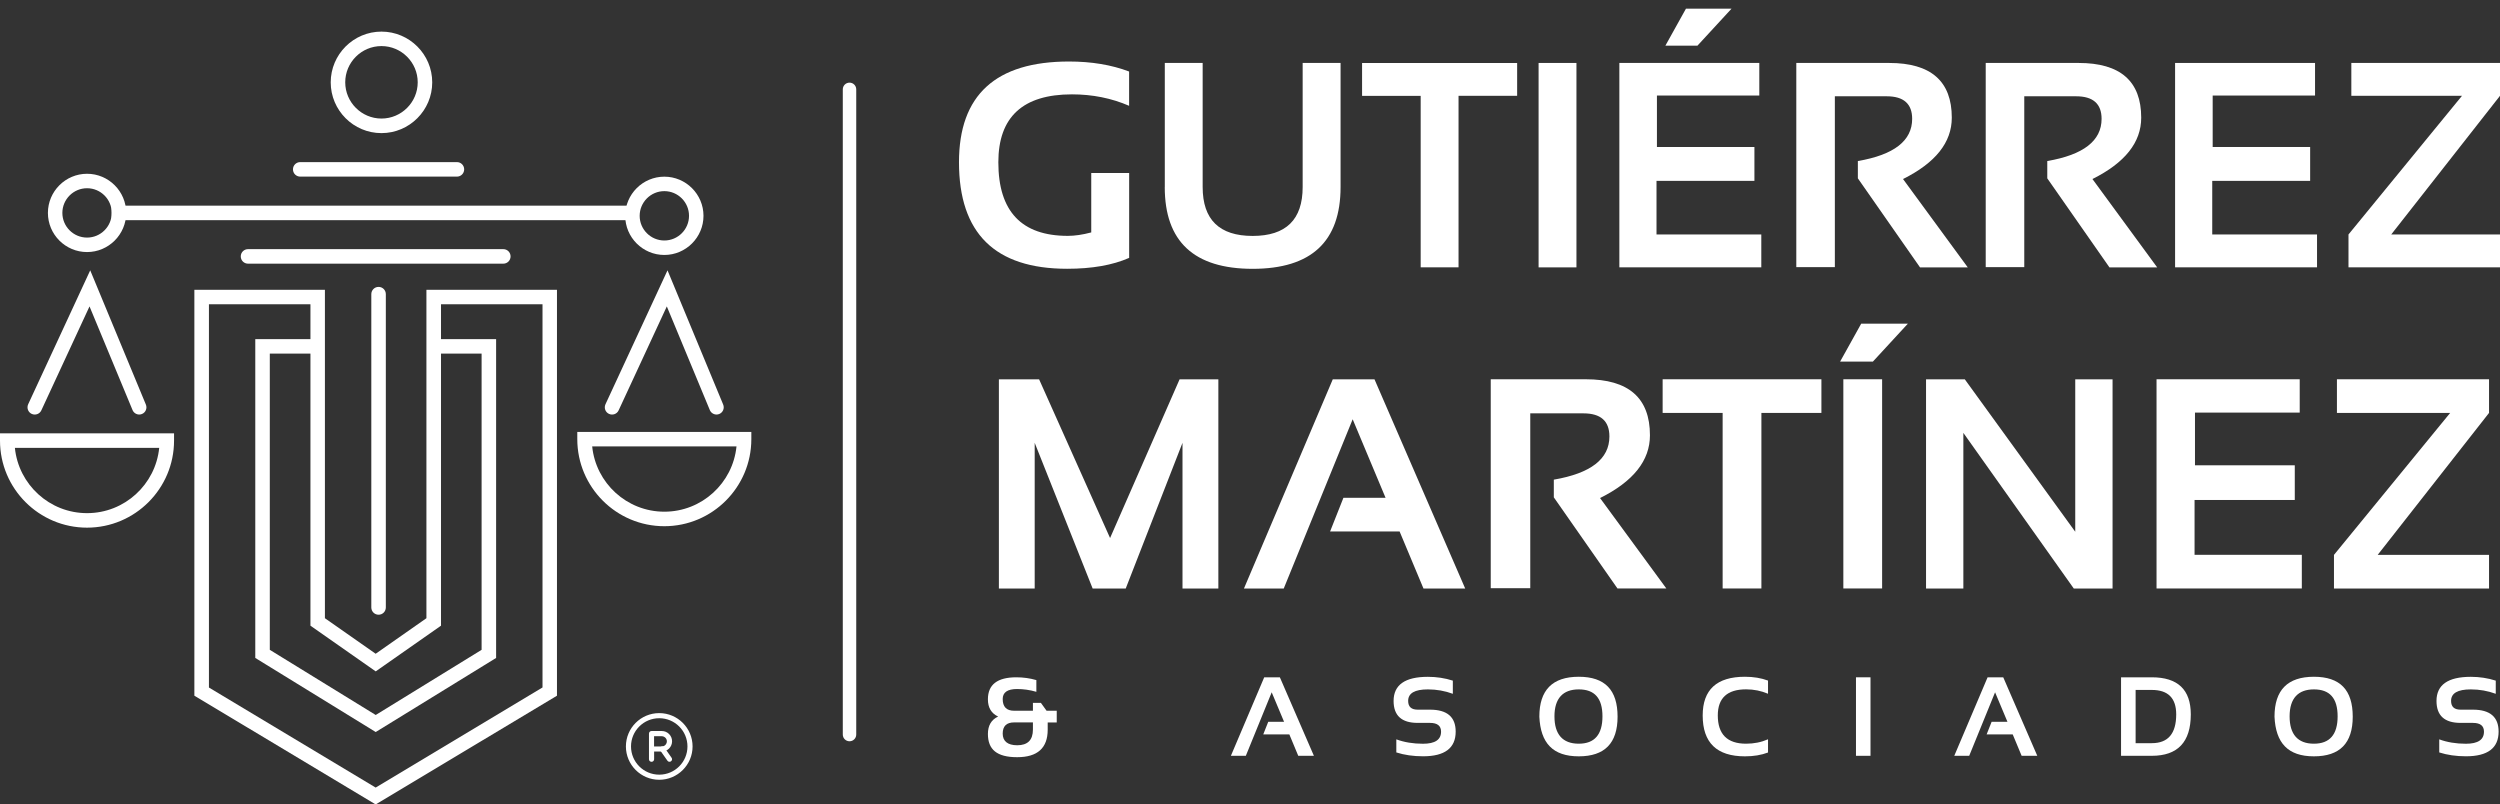 <svg width="202" height="65" viewBox="0 0 202 65" fill="none" xmlns="http://www.w3.org/2000/svg">
<rect x="0" y="0" width="202" height="65" fill="#333333" stroke="none"/>
<g clip-path="url(#clip0_25_76)">
<path d="M79.823 56.502C79.823 55.316 80.588 54.726 82.117 54.726C82.673 54.726 83.212 54.799 83.738 54.952V55.899C83.212 55.746 82.691 55.673 82.178 55.673C81.405 55.673 81.018 55.942 81.018 56.481C81.018 57.111 81.326 57.428 81.939 57.428H83.46V56.789H84.103L84.563 57.428H85.384V58.375H84.654V58.961C84.654 60.438 83.833 61.181 82.187 61.181C80.54 61.181 79.823 60.556 79.823 59.304C79.823 58.623 80.097 58.153 80.649 57.897C80.101 57.641 79.823 57.18 79.823 56.511V56.502ZM81.948 58.37C81.326 58.37 81.018 58.67 81.018 59.274C81.018 59.878 81.409 60.217 82.191 60.217C83.038 60.217 83.46 59.795 83.46 58.948V58.37H81.948Z" fill="#FFFFFF"/>
<path d="M100.663 61.069H99.456L102.149 54.726H103.413L106.163 61.069H104.899L104.178 59.339H102.071L102.475 58.319H103.752L102.753 55.938L100.663 61.069Z" fill="#FFFFFF"/>
<path d="M112.823 60.803V59.739C113.457 59.974 114.179 60.095 114.978 60.095C115.951 60.095 116.438 59.77 116.438 59.118C116.438 58.644 116.138 58.41 115.543 58.41H114.548C113.249 58.41 112.602 57.819 112.602 56.637C112.602 55.338 113.527 54.687 115.373 54.687C116.081 54.687 116.755 54.791 117.389 54.995V56.059C116.755 55.825 116.081 55.703 115.373 55.703C114.309 55.703 113.779 56.012 113.779 56.633C113.779 57.106 114.035 57.341 114.552 57.341H115.547C116.929 57.341 117.619 57.932 117.619 59.114C117.619 60.443 116.742 61.108 114.987 61.108C114.187 61.108 113.466 61.003 112.832 60.799L112.823 60.803Z" fill="#FFFFFF"/>
<path d="M124.379 57.906C124.379 55.755 125.439 54.682 127.564 54.682C129.688 54.682 130.7 55.755 130.7 57.906C130.7 60.056 129.653 61.112 127.564 61.112C125.474 61.112 124.475 60.043 124.379 57.906ZM127.564 60.091C128.841 60.091 129.479 59.352 129.479 57.88C129.479 56.407 128.841 55.703 127.564 55.703C126.286 55.703 125.6 56.429 125.6 57.88C125.6 59.331 126.256 60.091 127.564 60.091Z" fill="#FFFFFF"/>
<path d="M142.856 60.803C142.308 61.012 141.687 61.112 140.992 61.112C138.716 61.112 137.577 60.013 137.577 57.81C137.577 55.725 138.716 54.682 140.992 54.682C141.687 54.682 142.308 54.786 142.856 54.991V56.055C142.308 55.821 141.718 55.699 141.083 55.699C139.563 55.699 138.798 56.403 138.798 57.806C138.798 59.326 139.558 60.091 141.083 60.091C141.718 60.091 142.308 59.974 142.856 59.735V60.799V60.803Z" fill="#FFFFFF"/>
<path d="M151.136 54.726V61.069H149.963V54.726H151.136Z" fill="#FFFFFF"/>
<path d="M159.112 61.069H157.905L160.598 54.726H161.862L164.612 61.069H163.348L162.627 59.339H160.52L160.924 58.319H162.201L161.202 55.938L159.112 61.069Z" fill="#FFFFFF"/>
<path d="M171.381 61.069V54.726H173.866C175.964 54.726 177.016 55.725 177.016 57.723C177.016 59.952 175.964 61.069 173.866 61.069H171.381ZM173.866 60.048C175.182 60.048 175.838 59.274 175.838 57.723C175.838 56.407 175.182 55.747 173.866 55.747H172.558V60.048H173.866Z" fill="#FFFFFF"/>
<path d="M183.78 57.906C183.78 55.755 184.84 54.682 186.964 54.682C189.089 54.682 190.101 55.755 190.101 57.906C190.101 60.056 189.054 61.112 186.964 61.112C184.874 61.112 183.875 60.043 183.78 57.906ZM186.964 60.091C188.241 60.091 188.88 59.352 188.88 57.88C188.88 56.407 188.241 55.703 186.964 55.703C185.687 55.703 185 56.429 185 57.88C185 59.331 185.656 60.091 186.964 60.091Z" fill="#FFFFFF"/>
<path d="M197.091 60.803V59.739C197.725 59.974 198.446 60.095 199.246 60.095C200.219 60.095 200.705 59.77 200.705 59.118C200.705 58.644 200.406 58.41 199.81 58.41H198.816C197.517 58.41 196.869 57.819 196.869 56.637C196.869 55.338 197.795 54.687 199.641 54.687C200.349 54.687 201.023 54.791 201.657 54.995V56.059C201.023 55.825 200.349 55.703 199.641 55.703C198.577 55.703 198.047 56.012 198.047 56.633C198.047 57.106 198.303 57.341 198.82 57.341H199.815C201.196 57.341 201.887 57.932 201.887 59.114C201.887 60.443 201.009 61.108 199.254 61.108C198.455 61.108 197.734 61.003 197.1 60.799L197.091 60.803Z" fill="#FFFFFF"/>
<path d="M91.227 20.84C89.894 21.426 88.23 21.717 86.227 21.717C80.397 21.717 77.486 18.85 77.486 13.111C77.486 7.68 80.449 4.97 86.379 4.97C88.191 4.97 89.807 5.239 91.232 5.778V8.549C89.807 7.932 88.269 7.624 86.614 7.624C82.647 7.624 80.666 9.453 80.666 13.111C80.666 17.077 82.539 19.058 86.279 19.058C86.835 19.058 87.465 18.967 88.173 18.78V13.976H91.236V20.835L91.227 20.84Z" fill="#FFFFFF"/>
<path d="M94.116 15.114V5.087H97.175V15.114C97.175 17.746 98.522 19.063 101.215 19.063C103.909 19.063 105.255 17.746 105.255 15.114V5.087H108.318V15.114C108.318 19.519 105.95 21.721 101.215 21.721C96.48 21.721 94.112 19.519 94.112 15.114H94.116Z" fill="#FFFFFF"/>
<path d="M122.585 5.087V7.741H117.85V21.6H114.791V7.746H110.056V5.091H122.585V5.087Z" fill="#FFFFFF"/>
<path d="M127.377 5.087V21.604H124.318V5.087H127.377Z" fill="#FFFFFF"/>
<path d="M142.152 5.087V7.72H133.88V11.877H141.757V14.614H133.846V18.945H142.313V21.6H130.844V5.087H142.152ZM136.226 0.699H139.91L137.152 3.692H134.562L136.226 0.699Z" fill="#FFFFFF"/>
<path d="M145.141 21.582V5.087H152.648C156.019 5.087 157.705 6.56 157.705 9.509C157.705 11.504 156.393 13.154 153.765 14.466L158.995 21.604H155.137L150.115 14.41V13.011C153.039 12.511 154.503 11.373 154.503 9.605C154.503 8.389 153.817 7.78 152.448 7.78H148.256V21.582H145.137H145.141Z" fill="#FFFFFF"/>
<path d="M160.446 21.582V5.087H167.953C171.324 5.087 173.01 6.56 173.01 9.509C173.01 11.504 171.698 13.154 169.07 14.466L174.3 21.604H170.443L165.42 14.41V13.011C168.344 12.511 169.808 11.373 169.808 9.605C169.808 8.389 169.122 7.78 167.753 7.78H163.561V21.582H160.442H160.446Z" fill="#FFFFFF"/>
<path d="M187.055 5.087V7.72H178.784V11.877H186.66V14.614H178.749V18.945H187.216V21.6H175.747V5.087H187.055Z" fill="#FFFFFF"/>
<path d="M202 5.087V7.741L193.211 18.945H202V21.6H189.758V18.945L198.929 7.741H189.988V5.087H202Z" fill="#FFFFFF"/>
<path d="M80.71 47.553V30.649H83.959L89.694 43.474L95.311 30.649H98.443V47.553H95.546V35.78L90.958 47.553H88.286L83.603 35.78V47.553H80.705H80.71Z" fill="#FFFFFF"/>
<path d="M103.726 47.553H100.511L107.688 30.649H111.059L118.388 47.553H115.017L113.088 42.944H107.471L108.548 40.224H111.954L109.296 33.877L103.726 47.553Z" fill="#FFFFFF"/>
<path d="M120.452 47.527V30.645H128.137C131.591 30.645 133.316 32.152 133.316 35.172C133.316 37.214 131.973 38.903 129.284 40.242L134.641 47.549H130.692L125.548 40.185V38.756C128.541 38.243 130.04 37.083 130.04 35.267C130.04 34.02 129.34 33.399 127.937 33.399H123.645V47.527H120.452Z" fill="#FFFFFF"/>
<path d="M147.17 30.645V33.364H142.321V47.549H139.189V33.364H134.341V30.645H147.165H147.17Z" fill="#FFFFFF"/>
<path d="M150.385 26.153H154.155L151.332 29.215H148.682L150.385 26.153ZM152.075 30.645V47.549H148.942V30.645H152.075Z" fill="#FFFFFF"/>
<path d="M155.624 47.553V30.649H158.756L167.68 42.965V30.649H170.695V47.553H167.562L158.639 34.976V47.553H155.624Z" fill="#FFFFFF"/>
<path d="M185.817 30.645V33.338H177.354V37.596H185.418V40.398H177.32V44.829H185.987V47.549H174.248V30.645H185.822H185.817Z" fill="#FFFFFF"/>
<path d="M201.114 30.645V33.364L192.117 44.834H201.114V47.553H188.585V44.834L197.973 33.364H188.824V30.645H201.118H201.114Z" fill="#FFFFFF"/>
<path d="M68.641 59.895C68.341 59.895 68.098 59.652 68.098 59.352V7.22C68.098 6.92 68.341 6.677 68.641 6.677C68.941 6.677 69.184 6.92 69.184 7.22V59.352C69.184 59.652 68.941 59.895 68.641 59.895Z" fill="#FFFFFF"/>
<path d="M40.672 21.304H20.041C19.715 21.304 19.454 21.044 19.454 20.718C19.454 20.392 19.715 20.131 20.041 20.131H40.668C40.993 20.131 41.254 20.392 41.254 20.718C41.254 21.044 40.993 21.304 40.668 21.304H40.672Z" fill="#FFFFFF"/>
<path d="M30.589 49.669C30.263 49.669 30.002 49.408 30.002 49.082V23.768C30.002 23.442 30.263 23.181 30.589 23.181C30.915 23.181 31.175 23.442 31.175 23.768V49.082C31.175 49.408 30.915 49.669 30.589 49.669Z" fill="#FFFFFF"/>
<path d="M30.354 65L15.705 56.212V23.416H26.253V49.951L30.354 52.823L34.455 49.951V23.416H45.003V56.212L30.354 65ZM16.873 55.547L30.354 63.636L43.835 55.547V24.584H35.633V50.555L30.358 54.248L25.084 50.555V24.584H16.882V55.547H16.873Z" fill="#FFFFFF"/>
<path d="M30.358 59.148L20.627 53.162V27.4H25.901V28.573H21.8V52.506L30.358 57.771L38.913 52.506V28.573H34.811V27.4H40.086V53.162L30.358 59.148Z" fill="#FFFFFF"/>
<path d="M36.918 14.271H24.259C23.933 14.271 23.672 14.01 23.672 13.684C23.672 13.359 23.933 13.098 24.259 13.098H36.918C37.244 13.098 37.505 13.359 37.505 13.684C37.505 14.01 37.244 14.271 36.918 14.271Z" fill="#FFFFFF"/>
<path d="M50.746 16.617H9.023V17.79H50.746V16.617Z" fill="#FFFFFF"/>
<path d="M11.252 33.495C11.022 33.495 10.805 33.36 10.709 33.134L7.233 24.758L3.341 33.156C3.206 33.451 2.859 33.577 2.563 33.443C2.268 33.308 2.142 32.96 2.276 32.665L7.29 21.843L11.786 32.687C11.912 32.986 11.769 33.33 11.469 33.451C11.395 33.482 11.321 33.495 11.243 33.495H11.252Z" fill="#FFFFFF"/>
<path d="M57.897 33.495C57.667 33.495 57.45 33.36 57.354 33.134L53.879 24.758L49.986 33.156C49.852 33.451 49.504 33.577 49.209 33.443C48.913 33.308 48.787 32.96 48.922 32.665L53.935 21.843L58.432 32.687C58.558 32.986 58.414 33.33 58.115 33.451C58.041 33.482 57.967 33.495 57.889 33.495H57.897Z" fill="#FFFFFF"/>
<path d="M7.034 42.635C3.154 42.635 0 39.481 0 35.602V35.015H14.063V35.602C14.063 39.481 10.909 42.635 7.029 42.635H7.034ZM1.203 36.188C1.499 39.147 4.001 41.462 7.034 41.462C10.066 41.462 12.568 39.147 12.864 36.188H1.199H1.203Z" fill="#FFFFFF"/>
<path d="M53.679 42.518C49.8 42.518 46.645 39.364 46.645 35.484V34.898H60.708V35.484C60.708 39.364 57.554 42.518 53.675 42.518H53.679ZM47.849 36.071C48.144 39.029 50.647 41.345 53.679 41.345C56.711 41.345 59.214 39.029 59.509 36.071H47.849Z" fill="#FFFFFF"/>
<path d="M7.034 20.366C5.287 20.366 3.871 18.945 3.871 17.203C3.871 15.461 5.291 14.041 7.034 14.041C8.776 14.041 10.196 15.461 10.196 17.203C10.196 18.945 8.776 20.366 7.034 20.366ZM7.034 15.209C5.934 15.209 5.039 16.104 5.039 17.203C5.039 18.302 5.934 19.197 7.034 19.197C8.133 19.197 9.028 18.302 9.028 17.203C9.028 16.104 8.133 15.209 7.034 15.209Z" fill="#FFFFFF"/>
<path d="M30.823 10.756C28.56 10.756 26.722 8.914 26.722 6.655C26.722 4.396 28.564 2.554 30.823 2.554C33.082 2.554 34.924 4.396 34.924 6.655C34.924 8.914 33.082 10.756 30.823 10.756ZM30.823 3.723C29.207 3.723 27.895 5.039 27.895 6.651C27.895 8.263 29.212 9.579 30.823 9.579C32.435 9.579 33.751 8.263 33.751 6.651C33.751 5.039 32.435 3.723 30.823 3.723Z" fill="#FFFFFF"/>
<path d="M53.679 20.601C51.933 20.601 50.516 19.18 50.516 17.438C50.516 15.696 51.937 14.275 53.679 14.275C55.421 14.275 56.842 15.696 56.842 17.438C56.842 19.18 55.421 20.601 53.679 20.601ZM53.679 15.444C52.58 15.444 51.685 16.339 51.685 17.438C51.685 18.537 52.58 19.432 53.679 19.432C54.778 19.432 55.673 18.537 55.673 17.438C55.673 16.339 54.778 15.444 53.679 15.444Z" fill="#FFFFFF"/>
<path fill-rule="evenodd" clip-rule="evenodd" d="M53.266 58.032C52.006 58.032 50.986 59.053 50.986 60.312C50.986 61.572 52.006 62.593 53.266 62.593C54.526 62.593 55.547 61.572 55.547 60.312C55.547 59.053 54.526 58.032 53.266 58.032ZM50.573 60.312C50.573 58.822 51.781 57.619 53.266 57.619C54.752 57.619 55.96 58.827 55.96 60.312C55.96 61.798 54.752 63.006 53.266 63.006C51.781 63.006 50.573 61.798 50.573 60.312Z" fill="#FFFFFF"/>
<path fill-rule="evenodd" clip-rule="evenodd" d="M52.437 59.274C52.437 59.161 52.528 59.066 52.645 59.066H53.475C53.696 59.066 53.905 59.153 54.061 59.309C54.218 59.465 54.304 59.674 54.304 59.895C54.304 60.117 54.218 60.325 54.061 60.482C53.905 60.638 53.696 60.725 53.475 60.725H52.853V61.346C52.853 61.459 52.762 61.555 52.645 61.555C52.528 61.555 52.437 61.464 52.437 61.346V59.274ZM52.849 60.312H53.47C53.579 60.312 53.688 60.269 53.761 60.191C53.835 60.113 53.883 60.008 53.883 59.9C53.883 59.791 53.84 59.683 53.761 59.609C53.683 59.535 53.579 59.487 53.47 59.487H52.849V60.317V60.312Z" fill="#FFFFFF"/>
<path fill-rule="evenodd" clip-rule="evenodd" d="M53.397 60.347C53.492 60.282 53.618 60.304 53.683 60.399L54.265 61.229C54.331 61.325 54.309 61.451 54.213 61.516C54.118 61.581 53.992 61.559 53.927 61.464L53.344 60.634C53.279 60.538 53.301 60.413 53.397 60.347Z" fill="#FFFFFF"/>
</g>
<defs>
<clipPath id="clip0_25_76">
<rect width="202" height="64.301" fill="#FFFFFF" transform="translate(0 0.699)"/>
</clipPath>
</defs>
</svg>

